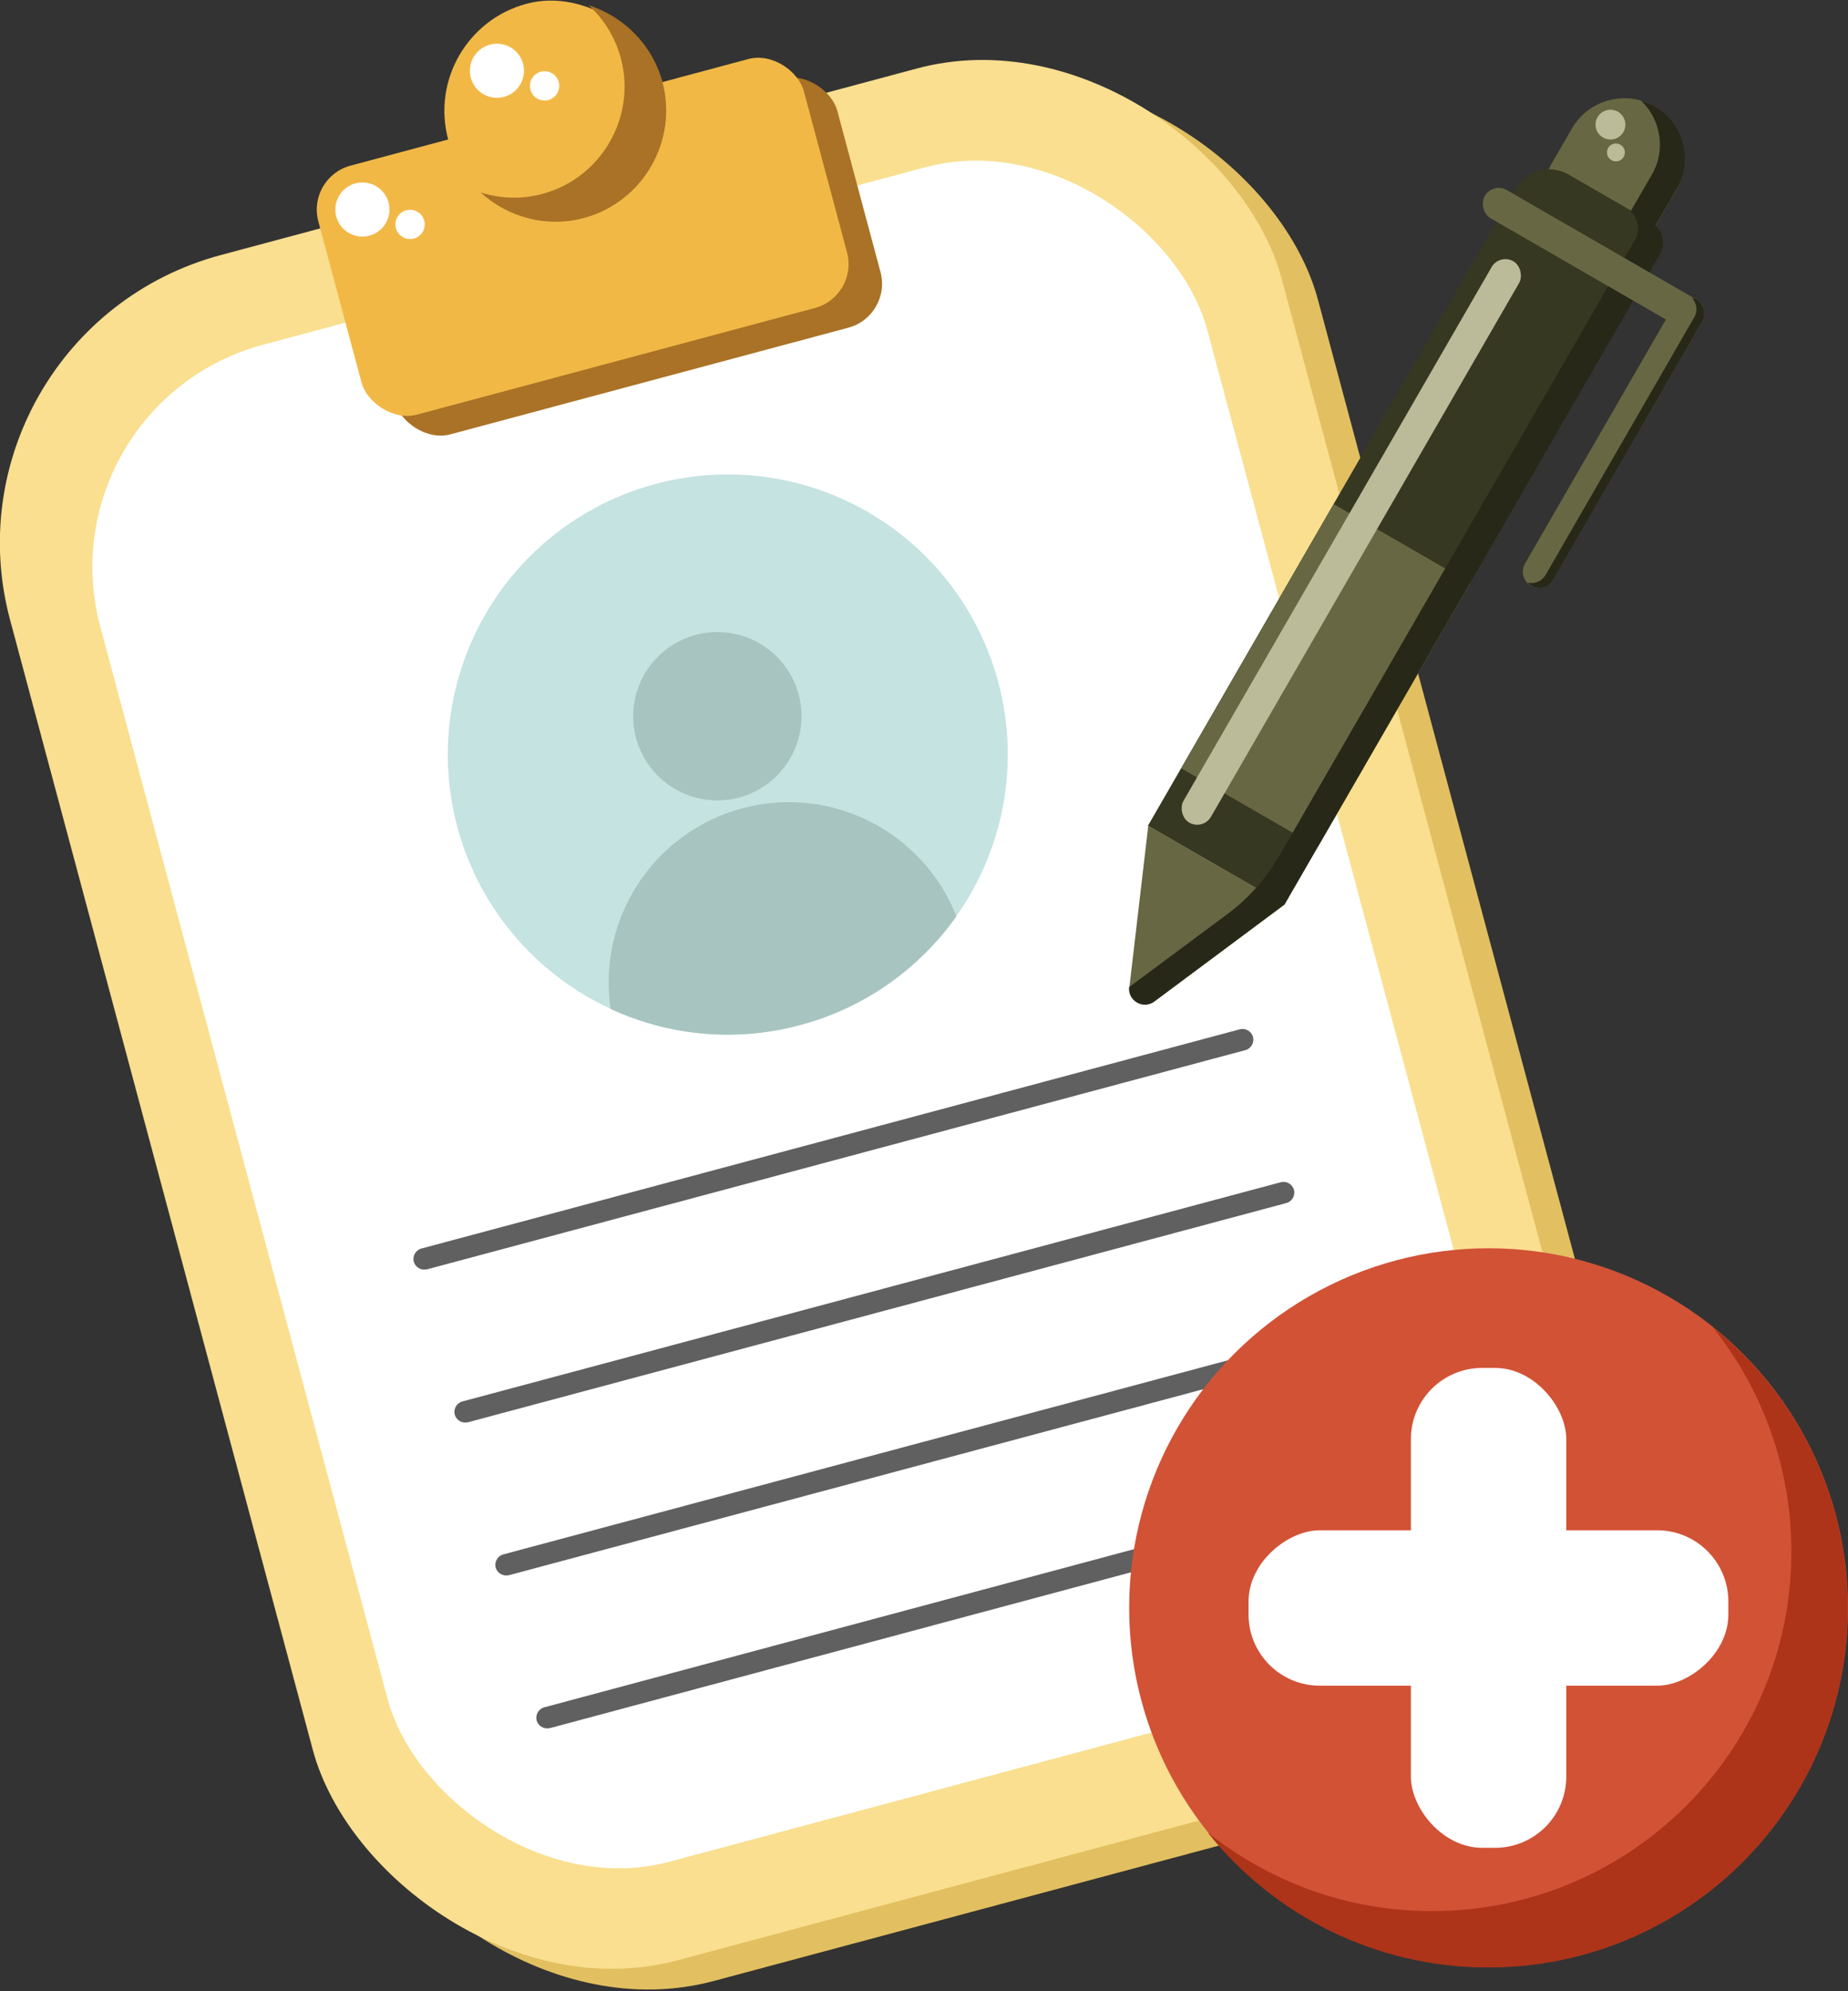 <?xml version="1.0" encoding="UTF-8"?> <svg xmlns="http://www.w3.org/2000/svg" id="Layer_2" viewBox="0 0 74.45 80.21"><rect x="0" y="0" width="74.45" height="80.21" fill="#333333" stroke="none"/><defs><style>.cls-1{fill:#f9df8f;}.cls-1,.cls-2,.cls-3,.cls-4,.cls-5,.cls-6,.cls-7,.cls-8,.cls-9,.cls-10,.cls-11,.cls-12,.cls-13,.cls-14,.cls-15{stroke-width:0px;}.cls-2{fill:#606060;}.cls-3{fill:#282818;}.cls-4{fill:#373821;}.cls-5{fill:#111206;}.cls-6{fill:#d25236;}.cls-7{fill:#c5e3e0;}.cls-8{fill:#e2c061;}.cls-9{fill:#bb9;}.cls-10{fill:#aa7226;}.cls-11{fill:#ad3319;}.cls-12{fill:#a7c4c0;}.cls-13{fill:#f2b846;}.cls-14{fill:#fff;}.cls-15{fill:#676843;}</style></defs><g id="Icons"><circle class="cls-5" cx="46.09" cy="38.91" r=".37"></circle><rect class="cls-8" x="7.06" y="6.14" width="53.04" height="71.11" rx="12" ry="12" transform="translate(-9.65 10.11) rotate(-15)"></rect><rect class="cls-1" x="5.6" y="5.3" width="53.04" height="71.11" rx="12" ry="12" transform="translate(-9.48 9.71) rotate(-15)"></rect><rect class="cls-14" x="9.04" y="9.23" width="46.17" height="63.26" rx="9.27" ry="9.27" transform="translate(-9.48 9.71) rotate(-15)"></rect><circle class="cls-7" cx="29.32" cy="30.39" r="11.28"></circle><path class="cls-2" d="m17.09,51.14c-.19,0-.37-.13-.42-.32-.06-.23.08-.47.31-.53l32.97-8.83c.23-.06.47.08.53.31s-.08.47-.31.53l-32.97,8.83s-.08.01-.11.01Z"></path><path class="cls-2" d="m18.74,57.3c-.19,0-.37-.13-.42-.32-.06-.23.08-.47.31-.53l32.97-8.83c.23-.06.47.08.53.31.06.23-.08.47-.31.53l-32.97,8.83s-.08.01-.11.01Z"></path><path class="cls-2" d="m20.39,63.46c-.19,0-.37-.13-.42-.32-.06-.23.08-.47.31-.53l32.97-8.83c.23-.06.47.08.53.31s-.08.47-.31.53l-32.97,8.83s-.08.01-.11.01Z"></path><path class="cls-2" d="m22.04,69.62c-.19,0-.37-.13-.42-.32-.06-.23.08-.47.31-.53l32.97-8.84c.23-.06.47.08.53.31.06.23-.08.47-.31.53l-32.97,8.84s-.08.01-.11.01Z"></path><rect class="cls-10" x="14.7" y="5.14" width="20.25" height="10.38" rx="1.83" ry="1.83" transform="translate(-1.83 6.78) rotate(-15)"></rect><rect class="cls-13" x="13.35" y="4.35" width="20.25" height="10.38" rx="1.83" ry="1.83" transform="translate(-1.67 6.4) rotate(-15)"></rect><circle class="cls-14" cx="14.6" cy="8.44" r="1.09"></circle><circle class="cls-14" cx="16.52" cy="9.04" r=".59"></circle><rect class="cls-13" x="17.9" y="0" width="8.93" height="8.93" rx="4.47" ry="4.47" transform="translate(-.39 5.94) rotate(-15)"></rect><path class="cls-10" d="m23.71.21c.61.55,1.07,1.28,1.3,2.13h0c.64,2.37-.79,4.84-3.16,5.47-.85.23-1.71.19-2.49-.06,1.09,1,2.65,1.44,4.17,1.03,2.37-.64,3.79-3.1,3.16-5.47-.41-1.52-1.57-2.65-2.98-3.1Z"></path><circle class="cls-14" cx="20.02" cy="2.85" r="1.09"></circle><circle class="cls-14" cx="21.94" cy="3.46" r=".59"></circle><circle class="cls-12" cx="28.9" cy="28.85" r="3.39"></circle><path class="cls-12" d="m32.24,41.29c2.65-.71,4.82-2.31,6.29-4.38-1.33-3.39-5.03-5.32-8.63-4.35s-5.84,4.48-5.3,8.08c2.31,1.07,4.99,1.36,7.64.65Z"></path><rect class="cls-15" x="62.58" y="3.84" width="4.88" height="6.55" rx="2.44" ry="2.44" transform="translate(12.27 -31.55) rotate(30)"></rect><path class="cls-4" d="m55.19,5.75h3.22c.86,0,1.56.7,1.56,1.56v29.63h-6.35V7.31c0-.86.7-1.56,1.56-1.56Z" transform="translate(18.28 -25.54) rotate(30)"></path><path class="cls-15" d="m46.26,33.26l-.76,6.5c-.06.55.56.91,1.01.58l5.25-3.91-5.5-3.17Z"></path><rect class="cls-15" x="50.24" y="21.07" width="6.35" height="12.29" transform="translate(20.76 -23.06) rotate(30)"></rect><rect class="cls-9" x="53.8" y="8.78" width="1.28" height="26.11" rx=".64" ry=".64" transform="translate(18.21 -24.3) rotate(30)"></rect><rect class="cls-15" x="58.35" y="17.17" width="13.32" height="1.31" rx=".65" ry=".65" transform="translate(112.95 -29.56) rotate(120)"></rect><path class="cls-3" d="m66.69,9.08s.01-.01.02-.02l.84-1.45c.67-1.16.27-2.66-.89-3.33h0c-.17-.1-.36-.17-.54-.22.79.76,1,1.99.43,2.97l-.84,1.45s-.01.01-.02.02c.32.3.4.78.17,1.17l-14.32,24.8c-.53.91-1.23,1.71-2.08,2.34l-3.97,2.95s0,0,0,0c-.06.55.56.91,1.01.58l5.25-3.91,15.12-26.18c.23-.39.14-.87-.17-1.17Z"></path><rect class="cls-15" x="59.14" y="9.77" width="10.11" height="1.31" rx=".65" ry=".65" transform="translate(13.81 -30.7) rotate(30)"></rect><circle class="cls-9" cx="64.88" cy="5.02" r=".6"></circle><circle class="cls-9" cx="65.1" cy="6.14" r=".36"></circle><path class="cls-3" d="m68.34,12.06c-.06-.03-.12-.05-.18-.06.19.2.25.51.1.77l-6,10.4c-.15.25-.44.36-.71.3.04.05.08.09.14.12.31.18.71.07.89-.24l6-10.4c.18-.31.07-.71-.24-.89Z"></path><circle class="cls-6" cx="59.97" cy="64.76" r="14.48"></circle><rect class="cls-14" x="56.84" y="55.1" width="6.26" height="19.33" rx="2.87" ry="2.87"></rect><rect class="cls-14" x="56.84" y="55.1" width="6.26" height="19.33" rx="2.87" ry="2.87" transform="translate(124.73 4.8) rotate(90)"></rect><path class="cls-11" d="m69,53.46c1.98,2.48,3.17,5.62,3.17,9.04,0,8-6.48,14.48-14.48,14.48-3.42,0-6.56-1.19-9.04-3.17,2.65,3.32,6.73,5.44,11.31,5.44,8,0,14.48-6.48,14.48-14.48,0-4.58-2.13-8.66-5.44-11.31Z"></path></g></svg> 